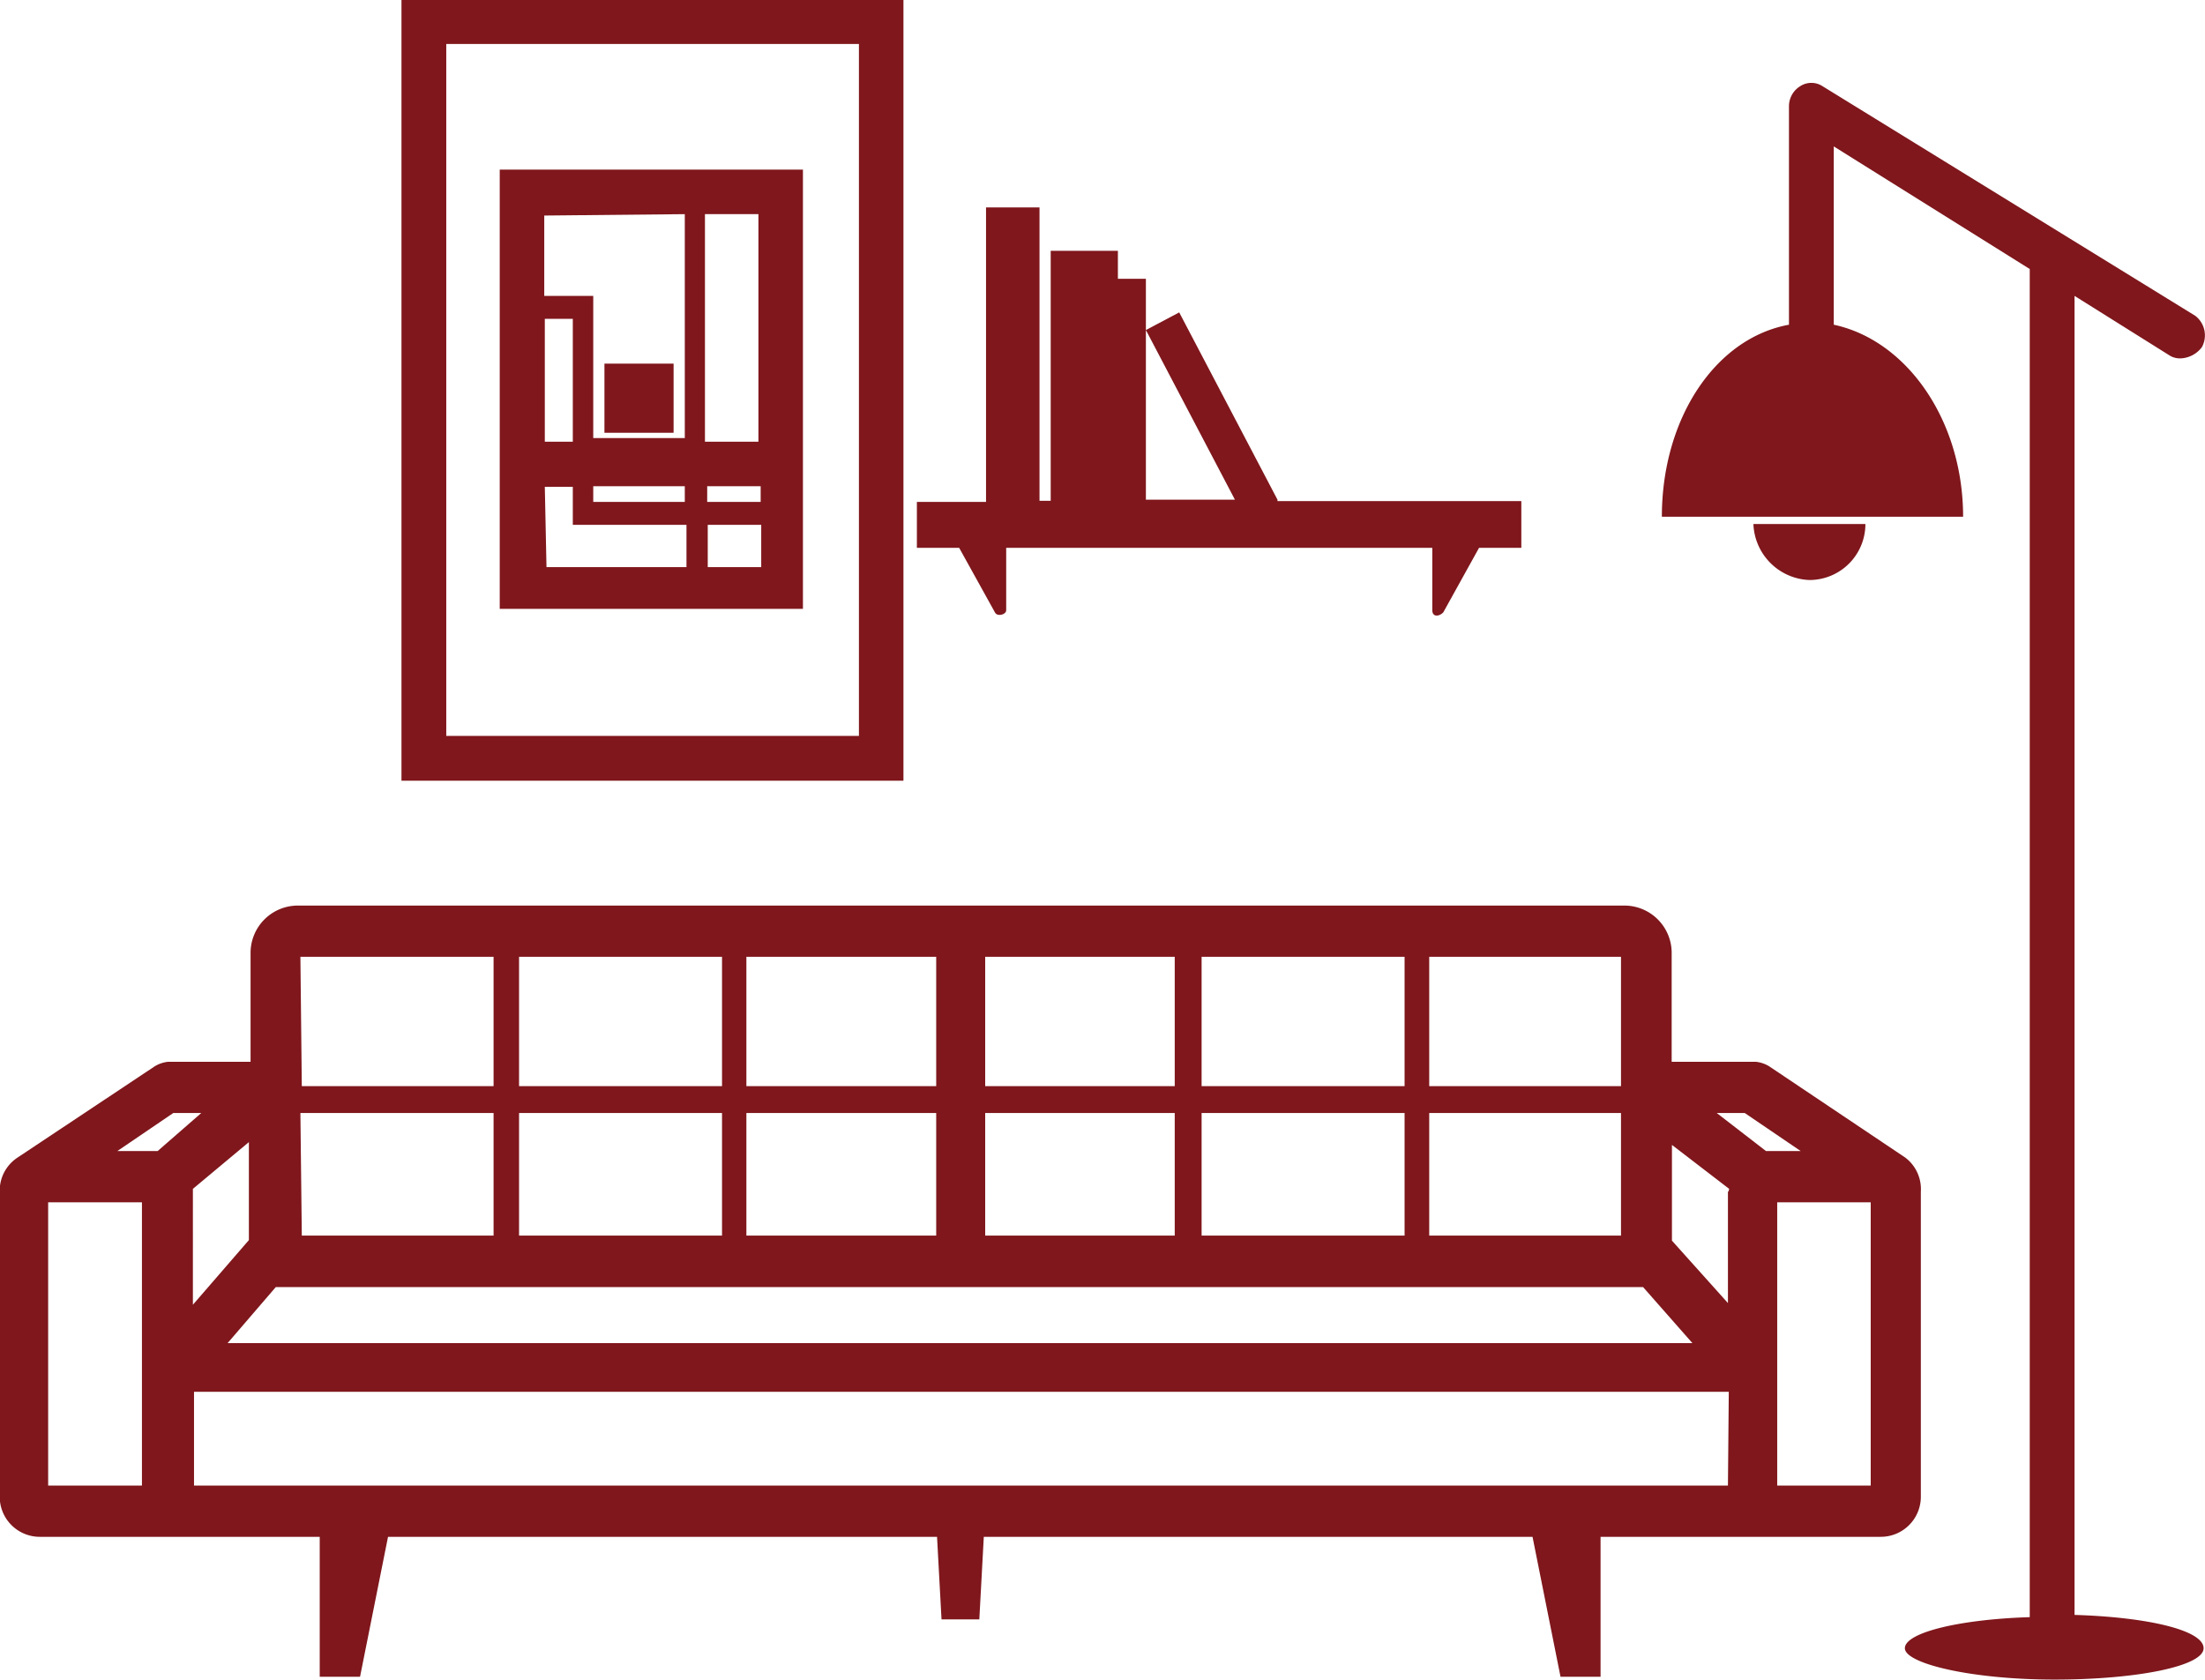 <svg id="Layer_1" data-name="Layer 1" xmlns="http://www.w3.org/2000/svg" viewBox="0 0 78.76 60"><defs><style>.cls-1{fill:#7f171c;}</style></defs><title>your-home-perfected</title><path class="cls-1" d="M228.42,211.78l-4.86-3.26a1.14,1.14,0,0,0-.48-.16h-3v-3.91a1.69,1.69,0,0,0-1.67-1.67H171a1.69,1.69,0,0,0-1.68,1.67v3.91h-2.94a1.14,1.14,0,0,0-.48.16L161,211.78a1.41,1.41,0,0,0-.64,1.2V223.9a1.43,1.43,0,0,0,1.43,1.43h10v5h1.44l1-5h19.61l.16,2.95h1.35l.16-2.95h19.6l1,5h1.43v-5h10a1.43,1.43,0,0,0,1.44-1.43V213A1.41,1.41,0,0,0,228.42,211.78Zm-17-7.17h6.85v4.62h-6.85Zm0,5.58h6.85v4.38h-6.85Zm-8.13-5.58h7.25v4.62h-7.25Zm0,5.58h7.25v4.38h-7.25Zm-7.73-5.58h6.77v4.62h-6.77Zm0,5.58h6.77v4.38h-6.77Zm-8.53-5.58h6.78v4.62h-6.78Zm0,5.58h6.78v4.38h-6.78Zm-8.12-5.58h7.25v4.62h-7.25Zm0,5.58h7.25v4.38h-7.25Zm-7.81-5.58H178v4.62h-6.85Zm0,5.58H178v4.38h-6.85Zm-.88,6.22h48.84l1.76,2H168.5Zm-4.78,7.09h-3.35V213.38h3.35Zm.4-11.95h-1.28l2-1.36h1L166,211.55Zm3.42-.32v3.5l-2,2.31V212.9Zm52.83,12.27H167.3v-3.35h54.82Zm0-10.52v4l-2-2.23v-3.42l2.07,1.59C222.12,212.9,222.12,212.9,222.12,213Zm1.44-1.43h-.08l-1.76-1.36h1l2,1.36Zm3.66,11.95h-3.34V213.38h3.34Z" transform="translate(-160.37 -170.43)"/><path class="cls-1" d="M206,188.28l-3.51-6.69-1.19.63,3.18,6.06h-3.18v-7.89h-1v-1H197.9v8.93h-.4V177.84h-1.91v10.52h-2.47V190h1.51l1.28,2.31c.08.16.4.08.4-.08V190h15.22v2.23c0,.24.23.24.39.08L213.2,190h1.51v-1.67H206Z" transform="translate(-160.37 -170.43)"/><path class="cls-1" d="M192.64,198.32H174.71V170.43h17.93Zm-16.33-1.6h14.74V172H176.31Z" transform="translate(-160.37 -170.43)"/><rect class="cls-1" x="21.59" y="12.99" width="2.47" height="2.47"/><path class="cls-1" d="M178.22,176.49v15.69h10.83V176.49Zm9.24,9.72h-1.91v-8.13h1.91Zm-5.9,1.59h3.27v.56h-3.27Zm4.07,0h1.91v.56h-1.91Zm-.8-9.72v8h-3.27V181h-1.75v-2.87Zm-5,3.74h1v4.39h-1Zm0,6h1v1.36h4.06v1.51h-5Zm5.82,2.87v-1.51h1.91v1.51Z" transform="translate(-160.37 -170.43)"/><path class="cls-1" d="M225,191.15a2,2,0,0,0,2-2h-4A2.08,2.08,0,0,0,225,191.15Z" transform="translate(-160.37 -170.43)"/><path class="cls-1" d="M234.47,228.12V181l3.43,2.15a.72.72,0,0,0,.4.08,1,1,0,0,0,.72-.4.88.88,0,0,0-.24-1.12l-13.31-8.2a.73.73,0,0,0-.8,0,.84.84,0,0,0-.4.71v7.81c-2.63.48-4.54,3.35-4.54,6.86h10.76c0-3.43-2-6.3-4.62-6.86v-6.37l7,4.38V228.2c-2.55.08-4.46.56-4.46,1.11s2.39,1.12,5.34,1.12,5.33-.48,5.33-1.12S237.1,228.2,234.47,228.12Z" transform="translate(-160.37 -170.43)"/></svg>